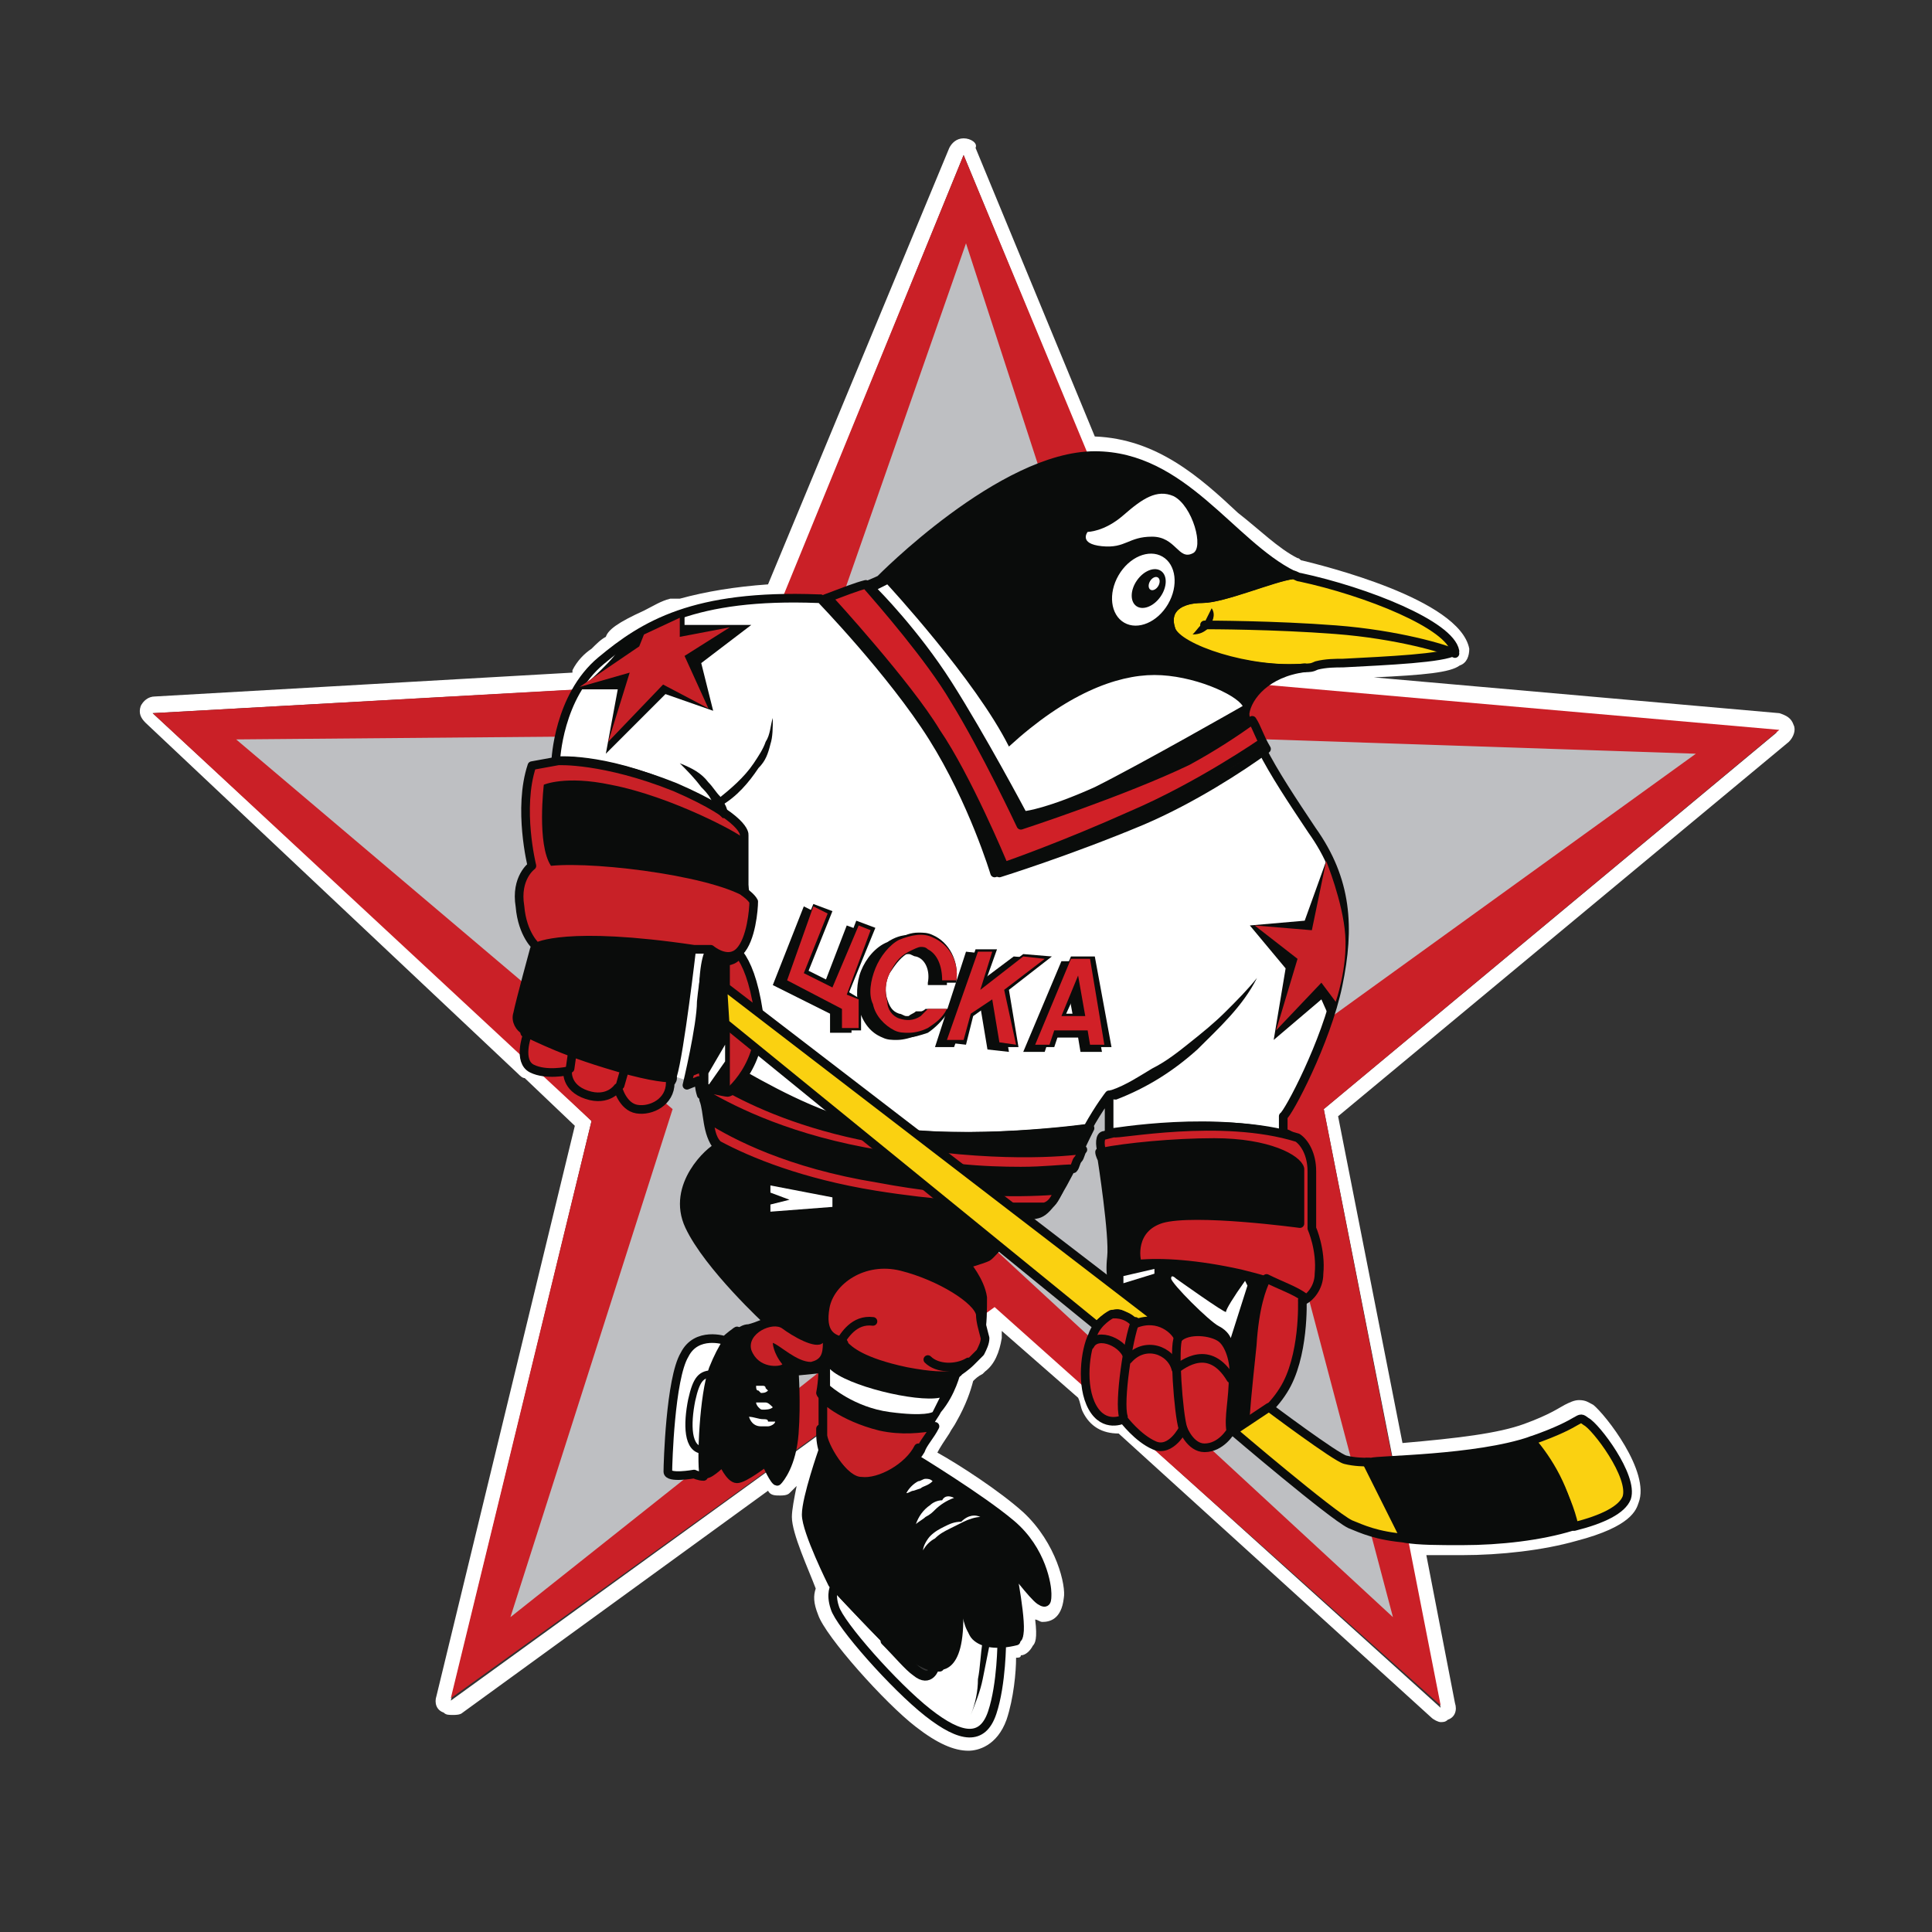 <svg xml:space="preserve" style="enable-background:new 0 0 81 81;" viewBox="0 0 81 81" y="0px" x="0px" xmlns:xlink="http://www.w3.org/1999/xlink" xmlns="http://www.w3.org/2000/svg" id="Layer_1" version="1.1">
<rect x="0" y="0" width="81" height="81" fill="#333333" stroke="none"/>
<style type="text/css">
	.st0{fill:#FFFFFF;}
	.st1{fill:#CA2027;}
	.st2{fill:#BEBFC2;}
	.st3{fill:#FFFFFF;stroke:#0A0C0B;stroke-width:0.362;stroke-linecap:round;stroke-linejoin:round;stroke-miterlimit:10;}
	.st4{fill:#0A0C0B;}
	.st5{fill:#0A0C0B;stroke:#0A0C0B;stroke-width:0.362;stroke-linecap:round;stroke-linejoin:round;stroke-miterlimit:10;}
	.st6{fill:#C82127;}
	.st7{fill:#FDD50F;stroke:#0A0C0B;stroke-width:0.362;stroke-linecap:round;stroke-linejoin:round;stroke-miterlimit:10;}
	.st8{fill:none;stroke:#0A0C0B;stroke-width:0.362;stroke-linecap:round;stroke-linejoin:round;stroke-miterlimit:10;}
	.st9{fill:#D02027;stroke:#0A0C0B;stroke-width:0.362;stroke-linecap:round;stroke-linejoin:round;stroke-miterlimit:10;}
	.st10{fill:#C82127;stroke:#0A0C0B;stroke-width:0.362;stroke-linecap:round;stroke-linejoin:round;stroke-miterlimit:10;}
	.st11{fill:#CC2027;stroke:#0A0C0B;stroke-width:0.362;stroke-linecap:round;stroke-linejoin:round;stroke-miterlimit:10;}
	.st12{fill:#FAD111;stroke:#0A0C0B;stroke-width:0.362;stroke-linecap:round;stroke-linejoin:round;stroke-miterlimit:10;}
	.st13{fill:#CC2127;stroke:#0A0C0B;stroke-width:0.362;stroke-linecap:round;stroke-linejoin:round;stroke-miterlimit:10;}
	.st14{fill:none;}
	.st15{fill:#C72127;stroke:#0A0C0B;stroke-width:0.362;stroke-linecap:round;stroke-linejoin:round;stroke-miterlimit:10;}
	.st16{fill:#CA2127;stroke:#0A0C0B;stroke-width:0.362;stroke-linecap:round;stroke-linejoin:round;stroke-miterlimit:10;}
	.st17{fill:none;stroke:#0A0C0B;stroke-width:0.302;stroke-linecap:round;stroke-linejoin:round;stroke-miterlimit:10;}
	.st18{fill:#C72127;}
	.st19{fill:#D12027;}
</style>
<g>
	<g>
		<path d="M40.4,6.5l5.2,12.6c0.1,0,0.2,0,0.3,0c3.7,0,5.8,3.7,8.3,5c0.1,0,0.2,0.1,0.3,0.1c2.8,0.6,6.3,2,6.5,3.2
			c-0.5,0.2-2.8,0.4-4.7,0.5c-0.1,0-0.2,0-0.3,0c-0.3,0-0.5,0-0.9,0.1c-0.2,0-0.3,0-0.5,0.1c-0.8,0.1-1.3,0.4-1.7,0.7l21.6,1.9
			L55.5,46.5l2.9,14.7c1.4-0.1,4.1-0.2,5.8-0.8c0,0,0,0,0,0c1.7-0.6,1.9-0.9,2.1-0.9c0.1,0,0.1,0,0.2,0.1c0.4,0.3,2,2.4,1.7,3.3
			c-0.2,0.4-1,0.8-2.2,1.2c-1.3,0.3-3,0.6-4.6,0.6c-1,0-1.8,0-2.4-0.1l1.4,7L47,59.5c-0.1,0-0.2,0-0.3,0c-0.3,0-0.6-0.1-0.9-0.6
			c-0.1-0.2-0.2-0.4-0.2-0.7l-3.9-3.5l-0.5,0.3c0,0.3,0,0.6-0.1,0.9c0,0.4-0.2,0.7-0.5,1c0,0,0,0,0,0c0,0,0,0-0.1,0.1
			c-0.2,0.3-0.5,0.4-0.5,0.4s-0.2,0.8-0.7,1.7c-0.1,0.2-0.2,0.3-0.3,0.5c-0.2,0.4-0.4,0.7-0.6,1c-0.1,0.2-0.2,0.4-0.2,0.4
			s2.8,1.6,4.1,2.8c1.3,1.1,1.5,2.7,1.5,3c0,0.2-0.1,0.4-0.2,0.4c0,0-0.1,0-0.1-0.1c-0.2-0.2-1.2-1.4-1.2-1.4s0.5,2.5,0.3,2.9
			c0,0,0,0,0,0c-0.3,0.1-0.7,0.2-0.7,0.2s0,1.8-0.4,3c-0.2,0.6-0.5,0.9-0.9,0.9c-0.4,0-1-0.3-1.8-0.9c-1.4-1.1-3.7-3.7-3.9-4.4
			c-0.2-0.7,0-0.9,0-0.9s-1.1-2.2-1.1-2.9c0-0.7,0.7-2.7,0.7-2.7s0-0.3-0.1-0.7c0,0,0-0.1,0-0.1c0,0,0,0,0,0l-1.1,0.8
			c-0.2,0.8-0.5,1.2-0.6,1.2c0,0,0,0,0,0c-0.1,0-0.2-0.3-0.4-0.5l-13.4,9.7L24.8,47l-2.4-2.3c-0.1,0-0.1-0.1-0.2-0.2L6.4,29.9l18-1
			c0,0,0.1-0.1,0.1-0.1l-0.1,0l0.2-0.1c0.2-0.3,0.5-0.6,0.8-0.8c0.2-0.2,0.4-0.3,0.6-0.5c0,0,0,0,0,0c0.2-0.3,0.9-0.6,1.5-0.9
			c0.3-0.2,0.7-0.3,1.1-0.5l0,0v0c0,0,0.1,0,0.1,0c0,0,0,0,0,0v0c1-0.4,2.3-0.6,4-0.6L40.4,6.5 M35.1,66.7
			C35.1,66.7,35.1,66.7,35.1,66.7C35.1,66.7,35.1,66.7,35.1,66.7 M35.3,66.8C35.2,66.8,35.2,66.8,35.3,66.8
			C35.2,66.8,35.2,66.8,35.3,66.8 M35.5,67.1C35.4,67,35.4,67,35.5,67.1C35.4,67,35.4,67,35.5,67.1 M35.7,67.3
			C35.6,67.2,35.6,67.2,35.7,67.3C35.6,67.2,35.6,67.2,35.7,67.3 M35.9,67.6C35.9,67.5,35.9,67.5,35.9,67.6
			C35.9,67.5,35.9,67.5,35.9,67.6 M40.2,67.8c0-0.1,0-0.2,0-0.3C40.2,67.6,40.2,67.7,40.2,67.8 M36.2,67.8
			C36.2,67.8,36.2,67.8,36.2,67.8C36.2,67.8,36.2,67.8,36.2,67.8C36.2,67.8,36.2,67.8,36.2,67.8C36.2,67.8,36.2,67.8,36.2,67.8
			 M40.2,67.9c0,0.1,0,0.2,0,0.2C40.2,68.1,40.2,68,40.2,67.9 M36.5,68.1C36.5,68.1,36.4,68.1,36.5,68.1
			C36.4,68.1,36.5,68.1,36.5,68.1 M40.1,68.5c0-0.1,0-0.2,0-0.2C40.1,68.3,40.1,68.4,40.1,68.5 M36.8,68.4
			C36.8,68.4,36.8,68.4,36.8,68.4C36.8,68.4,36.8,68.4,36.8,68.4C36.7,68.4,36.7,68.4,36.8,68.4C36.7,68.4,36.7,68.4,36.8,68.4
			 M40.1,68.7c0-0.1,0-0.1,0-0.2C40.1,68.6,40.1,68.6,40.1,68.7 M37.1,68.7C37,68.7,37,68.7,37.1,68.7C37,68.7,37,68.7,37.1,68.7
			 M40.1,68.8c0,0.1,0,0.1,0,0.1c0,0,0,0,0,0c0,0,0,0,0,0C40.1,68.8,40.1,68.8,40.1,68.8 M40.1,68.9c0,0.1,0,0.1,0,0.2
			C40,69.1,40,69,40.1,68.9C40.1,68.9,40.1,68.9,40.1,68.9C40.1,68.9,40.1,68.9,40.1,68.9 M37.4,69.1C37.3,69,37.3,69,37.4,69.1
			C37.3,69,37.3,69,37.4,69.1 M40,69.2c0,0,0,0.1,0,0.1C40,69.2,40,69.2,40,69.2 M37.6,69.3C37.6,69.3,37.6,69.3,37.6,69.3
			C37.6,69.3,37.6,69.3,37.6,69.3 M40,69.3c0,0,0,0.1-0.1,0.1C39.9,69.4,39.9,69.4,40,69.3 M39.9,69.5
			C39.9,69.5,39.9,69.5,39.9,69.5C39.9,69.5,39.9,69.5,39.9,69.5C39.9,69.5,39.9,69.5,39.9,69.5C39.9,69.5,39.9,69.5,39.9,69.5
			 M37.8,69.5C37.8,69.5,37.8,69.5,37.8,69.5C37.8,69.5,37.8,69.5,37.8,69.5C37.8,69.5,37.8,69.5,37.8,69.5
			C37.8,69.5,37.8,69.5,37.8,69.5 M39.8,69.6C39.8,69.7,39.7,69.7,39.8,69.6C39.7,69.7,39.8,69.7,39.8,69.6
			C39.8,69.6,39.8,69.6,39.8,69.6C39.8,69.6,39.8,69.6,39.8,69.6 M39.7,69.8C39.7,69.8,39.6,69.8,39.7,69.8
			C39.6,69.8,39.7,69.8,39.7,69.8C39.7,69.7,39.7,69.7,39.7,69.8C39.7,69.7,39.7,69.7,39.7,69.8 M38,69.7C38,69.7,38,69.7,38,69.7
			C38.1,69.8,38.1,69.8,38,69.7C38.1,69.8,38.1,69.8,38,69.7C38.1,69.8,38.1,69.8,38,69.7C38.1,69.8,38.1,69.8,38,69.7
			C38.1,69.8,38.1,69.8,38,69.7C38.1,69.8,38.1,69.8,38,69.7C38,69.7,38,69.7,38,69.7C38,69.7,38,69.7,38,69.7
			C38,69.7,38,69.7,38,69.7 M39.6,69.8C39.6,69.8,39.6,69.8,39.6,69.8C39.6,69.8,39.6,69.8,39.6,69.8C39.6,69.8,39.6,69.8,39.6,69.8
			C39.6,69.8,39.6,69.8,39.6,69.8 M39.5,69.8C39.5,69.8,39.5,69.8,39.5,69.8C39.5,69.8,39.5,69.8,39.5,69.8
			C39.5,69.8,39.5,69.8,39.5,69.8C39.5,69.8,39.5,69.8,39.5,69.8 M39.1,69.9c0,0,0.1,0,0.2,0c0,0,0,0,0,0c0,0,0,0,0,0
			C39.2,69.9,39.1,69.9,39.1,69.9C39.1,69.9,39.1,69.9,39.1,69.9C39.1,69.9,39.1,69.9,39.1,69.9 M39.4,69.9c0,0,0.1,0,0.1,0
			C39.4,69.9,39.4,69.9,39.4,69.9 M38.2,70C38.2,70,38.2,70,38.2,70C38.2,70,38.2,70,38.2,70C38.2,69.9,38.2,69.9,38.2,70
			C38.2,69.9,38.2,69.9,38.2,70 M40.4,5.8c-0.3,0-0.5,0.2-0.6,0.4l-7.6,18.3c-1.4,0.1-2.6,0.3-3.7,0.6c0,0-0.1,0-0.1,0l-0.1,0
			l-0.1,0c0,0-0.1,0-0.1,0c-0.4,0.1-0.7,0.3-1.1,0.5c-1.1,0.5-1.5,0.8-1.6,1.1c-0.2,0.1-0.4,0.3-0.6,0.5c-0.3,0.2-0.6,0.5-0.8,0.9
			L24,28.2c0,0,0,0,0,0l-17.5,1c-0.3,0-0.5,0.2-0.6,0.4c-0.1,0.3,0,0.5,0.2,0.7L21.7,45c0.1,0.1,0.2,0.2,0.3,0.2l2.1,2l-5.8,23.9
			c-0.1,0.3,0,0.6,0.3,0.7c0.1,0.1,0.2,0.1,0.4,0.1c0.1,0,0.3,0,0.4-0.1l12.8-9.3c0.1,0.2,0.3,0.2,0.5,0.2c0.1,0,0.3,0,0.4-0.1
			c0.1-0.1,0.2-0.2,0.3-0.3c-0.1,0.5-0.2,1-0.2,1.3c0,0.7,0.7,2.2,1,3c-0.1,0.3-0.1,0.6,0.1,1.1c0.3,0.9,2.8,3.7,4.1,4.7
			c0.9,0.7,1.6,1,2.2,1c0.4,0,1.2-0.2,1.6-1.3c0.3-0.9,0.4-2,0.4-2.6c0.1,0,0.2,0,0.2-0.1c0.2,0,0.4-0.2,0.5-0.4
			c0.1-0.1,0.2-0.3,0.1-1.1c0.1,0,0.2,0.1,0.3,0.1c0.3,0,0.8-0.1,0.9-1c0.1-0.5-0.3-2.3-1.7-3.6c-1-0.9-2.7-2-3.6-2.5
			c0.1-0.2,0.3-0.5,0.5-0.8c0.1-0.2,0.2-0.3,0.3-0.5c0.4-0.7,0.6-1.3,0.7-1.7c0.1-0.1,0.2-0.2,0.4-0.3l0.1-0.1
			c0.4-0.3,0.6-0.8,0.7-1.4c0-0.1,0-0.2,0-0.3l3.2,2.8c0.1,0.2,0.1,0.4,0.2,0.6c0.3,0.6,0.8,0.9,1.5,0.9c0,0,0,0,0,0L60,72
			c0.1,0.1,0.3,0.2,0.4,0.2c0.1,0,0.2,0,0.3-0.1c0.3-0.1,0.4-0.4,0.3-0.7l-1.2-6.2c0.5,0,1,0,1.5,0c1.6,0,3.4-0.2,4.8-0.6
			c2.3-0.6,2.5-1.3,2.6-1.6c0.5-1.3-1.4-3.7-1.9-4.1c-0.2-0.1-0.3-0.2-0.6-0.2c-0.2,0-0.4,0.1-0.6,0.2c-0.2,0.1-0.6,0.4-1.7,0.8
			c-1.1,0.4-2.8,0.6-5.1,0.8l-2.7-13.7L75,31.1c0.2-0.2,0.3-0.5,0.2-0.7c-0.1-0.3-0.3-0.4-0.6-0.5l-17-1.5c2.1-0.1,3.2-0.2,3.6-0.5
			c0.3-0.1,0.4-0.4,0.4-0.7c-0.4-2.1-6.2-3.5-7-3.7c-0.1,0-0.1-0.1-0.2-0.1c-0.8-0.4-1.6-1.2-2.5-1.9c-1.6-1.5-3.4-3.1-6-3.2
			l-5-12.1C41,6,40.7,5.8,40.4,5.8L40.4,5.8z" class="st0"></path>
	</g>
	<g>
		<polygon points="41.7,54.8 18.9,71.2 24.8,47 6.4,29.9 31.4,28.5 40.4,6.5 49.5,28.4 74.6,30.6 55.5,46.5 60.4,71.5" class="st1"></polygon>
		<polygon points="40.5,10.2 47.2,30.8 71.1,31.6 52.4,45.1 58.4,67.8 41.3,52 21.4,67.8 28.2,46.5 9.9,31 33.3,30.8" class="st2"></polygon>
		<g>
			<path d="M56.1,41.3c0.5-2.4,0.4-4.4-1.1-6.5c-0.8-1.2-1.6-2.4-2.1-3.4c-1.1,0.8-3.1,2.1-5.2,3c-3.1,1.3-6,2.2-6,2.2
				s-0.9-3-2.6-5.7c-1.7-2.7-4.7-5.8-4.7-5.8l0,0c0,0-0.1,0-0.1,0c-5.2-0.2-7.3,1.1-9.1,2.6c-1.8,1.5-1.9,4.2-1.9,4.2
				s1.9-0.2,4.9,1.1c3,1.2,2.9,2,2.9,2l0,2.4c0,0,0.3,0.2,0.3,0.6c0,0.3-0.1,1.5-0.5,2c0.3,0.4,0.7,1.1,0.8,2.4
				c0.2,1.2-0.2,2.1-0.6,2.7c1.6,1,3.8,2,5.8,2.3c3.7,0.6,8.7-0.1,8.7-0.1l0,0c0.5-0.9,0.9-1.4,0.9-1.4l0,1.6c0.1,0,4.6-0.8,7.7,0.2
				c-0.2-0.2-0.4-0.2-0.4-0.2l0-0.7C54,46.7,55.6,43.7,56.1,41.3z" class="st3"></path>
			<polygon points="35.2,43.2 35.2,42.4 32.8,41.1 34.1,37.9 34.9,38.2 33.9,40.7 34.9,41.2 35.9,38.6 36.7,38.9 
				35.6,41.6 36.1,41.9 36.1,43.2" class="st4"></polygon>
			<polygon points="41.8,43.9 41.5,42.1 40.8,42.6 40.5,43.8 39.6,43.7 40.9,39.8 41.8,39.8 41.3,41.2 42.9,40 
				44.1,40.1 42.3,41.5 42.7,43.9" class="st4"></polygon>
			<path d="M45.7,43.9l-0.1-0.6h-1.2l-0.2,0.6h-0.9l1.6-3.8h1l0.7,3.8H45.7z M45.4,42.5l-0.2-1.1l-0.5,1.1H45.4z" class="st4"></path>
			<path d="M38,43.5c-0.2,0-0.4,0-0.6-0.1c-0.5-0.2-0.8-0.6-1-1.2c-0.1-0.5-0.1-1.1,0.1-1.6c0.2-0.5,0.6-1,1.1-1.2
				c0.3-0.2,0.6-0.3,0.9-0.3c0.2,0,0.4,0,0.6,0.1c0.7,0.3,1.1,1.1,1,1.9l0,0.1h-0.8l0-0.1c0.1-0.5-0.1-1-0.5-1.1
				c-0.1,0-0.2-0.1-0.3-0.1c-0.2,0-0.3,0-0.5,0.1c-0.3,0.2-0.5,0.5-0.7,0.8c-0.2,0.4-0.2,0.8-0.1,1.1c0.1,0.3,0.2,0.5,0.5,0.6
				c0.1,0,0.2,0.1,0.3,0.1c0.2,0,0.3,0,0.5-0.1c0.1-0.1,0.2-0.1,0.3-0.2l0,0h1l-0.1,0.2c-0.2,0.3-0.5,0.6-0.8,0.8
				C38.6,43.4,38.3,43.5,38,43.5z" class="st4"></path>
			<polygon points="34.8,43.3 34.8,42.5 32.4,41.3 33.7,38 34.5,38.4 33.5,40.9 34.5,41.4 35.5,38.8 36.3,39.1 
				35.2,41.8 35.7,42 35.7,43.3" class="st4"></polygon>
			<polygon points="41.4,44 41.1,42.2 40.4,42.8 40,43.9 39.2,43.9 40.5,39.9 41.4,40 40.9,41.3 42.5,40.1 43.7,40.2 
				41.9,41.7 42.3,44.1" class="st4"></polygon>
			<path d="M45.3,44.1l-0.1-0.6h-1.2l-0.2,0.6h-0.9l1.6-3.8h1l0.7,3.8H45.3z M45,42.7l-0.2-1.1l-0.5,1.1H45z" class="st4"></path>
			<path d="M37.6,43.6c-0.2,0-0.4,0-0.6-0.1c-0.5-0.2-0.8-0.6-1-1.2c-0.1-0.5-0.1-1.1,0.1-1.6c0.2-0.5,0.6-1,1.1-1.2
				c0.3-0.2,0.6-0.3,0.9-0.3c0.2,0,0.4,0,0.6,0.1c0.7,0.3,1.1,1.1,1,1.9l0,0.1h-0.8l0-0.1c0.1-0.5-0.1-1-0.5-1.1
				c-0.1,0-0.2-0.1-0.3-0.1c-0.2,0-0.3,0-0.5,0.1c-0.3,0.2-0.5,0.5-0.7,0.8c-0.2,0.4-0.2,0.8-0.1,1.1c0.1,0.3,0.2,0.5,0.5,0.6
				c0.1,0,0.2,0.1,0.3,0.1c0.2,0,0.3,0,0.5-0.1c0.1-0.1,0.2-0.1,0.3-0.2l0,0h1l-0.1,0.2c-0.2,0.3-0.5,0.6-0.8,0.8
				C38.2,43.5,37.9,43.6,37.6,43.6z" class="st4"></path>
			<path d="M28.7,25.8v0.4c0,0,2.8,0,2.8,0c0,0-2.1,1.6-2.1,1.6s0.5,2,0.5,2s-2-0.7-2-0.7l-2.5,2.5l0.5-2.7l-1.6,0
				c0,0,1.2-1,1.6-1.6C26.3,26.7,28.7,25.8,28.7,25.8z" class="st4"></path>
			<path d="M37,47.4c-2.1-0.3-4.2-1.4-5.8-2.3c-0.3,0.5-0.7,0.8-0.8,0.8c-0.1,0-1-0.2-1-0.2c0,0.1,0.1,0.2,0.1,0.4
				c0.2,0.5,0.1,1.4,0.6,2c-0.3,0.1-2,1.6-1.2,3.3c0.8,1.7,3.3,4,3.3,4s-0.4,0.2-0.8,0.3c-0.2,0-0.3,0.1-0.5,0.2
				c-0.2,0.1-0.6,0.7-1,1.6c-0.5,1.1-0.5,3.8-0.5,4.2c0,0,0,0.1,0,0.1c0.1,0,0.2,0,0.2,0c0.2,0,0.7-0.5,0.7-0.5s0.3,0.7,0.6,0.7
				s1.2-0.7,1.2-0.7s0.4,0.9,0.5,0.8c0.1-0.1,0.6-0.7,0.7-2c0.1-1.3,0-2.6,0-2.6l1-0.1c0-0.1,0-0.1,0.1-0.1c0,0,0,0,0,0c0,0,0,0,0,0
				c0,0,0,0,0,0c0,0,0,0,0,0c0,0.1,0.7-1,0.8-0.9c0,0,0,0,0.1,0c0-0.1-0.1-0.2-0.2-0.2c-0.4-0.1-0.9-0.3-0.6-1.4s1.6-2.1,3.2-1.7
				c1.6,0.4,3.2,1.4,3.3,2c0,0.3,0.1,0.6,0.1,0.9c0.1-0.5,0.1-1.1,0.1-1.6c-0.1-0.7-0.7-1.4-0.7-1.4s0.7-0.2,0.9-0.3
				c0.2-0.1,1.5-1.7,1.5-1.7s0.2,0,0.6-0.1c0.4-0.1,0.8-0.7,1.6-2.3c0.2-0.5,0.4-0.9,0.6-1.3l0,0C45.8,47.3,40.8,48,37,47.4z" class="st5"></path>
			<path d="M55.6,36.1l-0.9,2.5l-2.3,0.2l1.5,1.8l-0.5,3l2-1.7l0.4,0.9c0,0,0.5-1.3,0.6-3S55.6,36.1,55.6,36.1z" class="st4"></path>
			<path d="M55.6,36.1L55,39l-2.4-0.2l1.8,1.4l-0.9,3l1.9-2l0.6,0.8c0,0,0.5-1.4,0.4-2.8C56.3,37.8,55.6,36.1,55.6,36.1
				z" class="st6"></path>
			<polygon points="28.5,25.9 28.5,26.7 30.6,26.3 28.7,27.5 29.7,29.7 27.8,28.7 25.5,31.1 26.4,28.2 24.3,28.8 
				26.8,27.1 27,26.6" class="st6"></polygon>
			<path d="M48.6,51.1c1.3-0.4,5.8,0.2,5.8,0.2s0-1.9,0-2.3c0-0.5-1.2-1.1-3.6-1.1c-1.7,0-3.7,0.3-4.7,0.4
				c0,0.1,0.1,0.3,0.1,0.3s0.5,3.2,0.4,4.1s0.1,1.2,0.1,1.2l0,1.2c0,0,0.5-0.1,1,0.4c1-0.3,1.7,0.4,1.8,0.6c0.4-0.4,1.4-0.3,1.8,0
				c0.4,0.3,0.6,1.2,0.5,1.6c-0.1,1-0.2,1.7,0,2.3c0,0,0.2-0.1,0.5-0.2c0-0.5,0.2-1.5,0.3-3.4c0.1-1.5,0.4-2.4,0.6-2.8
				c-0.3-0.1-0.7-0.2-1.1-0.3c-1.8-0.4-3.3-0.5-4.3-0.4C47.5,52.8,47.3,51.4,48.6,51.1z" class="st5"></path>
			<path d="M54.5,24.2c-0.1,0-0.2-0.1-0.3-0.1c0,0,0,0,0,0c-0.9,0.1-2.9,1-3.8,1c-0.9,0-1.6,0.4-1.3,1.3
				c0.3,0.8,3.3,1.8,5.6,1.6c0.2,0,0.3,0,0.5-0.1c0.4-0.1,0.8-0.1,1.1-0.1c1.9-0.1,4.2-0.2,4.7-0.5C60.8,26.2,57.3,24.8,54.5,24.2z" class="st7"></path>
			<path d="M61,27.4c-0.4-0.2-2.4-0.8-5-1c-2.6-0.2-5.3-0.2-5.5-0.2" class="st8"></path>
			<path d="M54.7,28c-2.3,0.2-5.3-0.7-5.6-1.6c-0.3-0.9,0.4-1.3,1.3-1.3c0.9,0,3-0.9,3.8-1c0,0,0,0,0,0
				c-2.6-1.3-4.6-5-8.3-5c-3.9,0-9,5.2-9,5.2s-0.2,0.1-0.7,0.3c0.7,0.8,2.7,3.1,3.7,4.8c1.3,2.1,2.8,5.3,2.8,5.3s4.4-1.4,6.9-2.7
				c1.1-0.6,2-1.2,2.7-1.7c-0.1-0.2-0.1-0.3-0.1-0.4C52.3,29.2,53.1,28.2,54.7,28z" class="st5"></path>
			<path d="M42.8,34.6c0,0-1.5-3.2-2.8-5.3c-1-1.7-3-4-3.7-4.8c-0.4,0.1-0.9,0.3-1.7,0.6l0,0c0,0,3,3.1,4.7,5.8
				c1.7,2.7,2.6,5.7,2.6,5.7s2.9-0.9,6-2.2c2.1-0.9,4.1-2.2,5.2-3c-0.3-0.5-0.4-0.9-0.6-1.2c-0.7,0.5-1.6,1.1-2.7,1.7
				C47.1,33.2,42.8,34.6,42.8,34.6z" class="st9"></path>
			<path d="M34.9,25c0,0,3.3,3.6,4.5,5.6c1.3,1.9,2.8,5.5,2.8,5.5s2.3-0.8,5.2-2.1c2.8-1.2,5.4-3,5.4-3l0.2,0.3
				c0,0-2.5,1.7-4.2,2.6c-1.7,0.8-5.5,2.3-6.9,2.6c-0.8-1.5-1.4-3.5-2.2-5c-0.8-1.6-4-5.4-5.1-6.3C34.6,25.1,34.9,25,34.9,25z" class="st4"></path>
			<path d="M52.1,29.6c0,0-4.2,2.4-6.2,3.4c-2,0.9-2.9,1-2.9,1s-1.7-3.2-3.1-5.4s-3.1-3.9-3.1-3.9l0.4-0.2
				c0,0,3.7,4,5.1,6.8c2.4-2.2,4.5-3,6.1-3C50,28.3,51.8,29.1,52.1,29.6z" class="st0"></path>
			<path d="M50,23.2c-0.6,0.3-0.7-0.7-1.7-0.7s-1.1,0.5-2.1,0.4s-0.6-0.6-0.6-0.6s0.7,0,1.5-0.7
				c0.8-0.7,1.4-1.1,2.1-0.8C50,21.2,50.5,23,50,23.2z" class="st0"></path>
			<ellipse ry="1.2" rx="1.6" cy="24.7" cx="47.9" class="st0" transform="matrix(0.502 -0.865 0.865 0.502 2.523 53.755)"></ellipse>
			<ellipse ry="0.6" rx="0.9" cy="24.7" cx="48.2" class="st4" transform="matrix(0.575 -0.818 0.818 0.575 0.241 49.9)"></ellipse>
			<ellipse ry="0.2" rx="0.3" cy="24.5" cx="48.4" class="st0" transform="matrix(0.513 -0.859 0.859 0.513 2.514 53.474)"></ellipse>
			<path d="M29,39.5l-0.8,5.6l0.6,0.2c0,0,0.8-5,0.8-5.4C29.7,39.4,29,39.5,29,39.5z" class="st0"></path>
			<path d="M30.4,45.9c0.1,0,1.7-1.3,1.4-3.5c-0.2-1.3-0.5-2-0.8-2.4c0,0,0,0.1-0.1,0.1c-0.5,0.5-1.2-0.1-1.2-0.1
				s-0.2,1-0.3,2c0,1-0.6,3.5-0.6,3.5l0.5-0.2c0,0,0,0.3,0.1,0.6C29.4,45.7,30.3,45.9,30.4,45.9z" class="st10"></path>
			<path d="M30.6,40.2v5.6c0,0-0.8,0.2-1,0s-0.3-0.8-0.3-0.8l-0.5,0.2c0,0,0.5-1.5,0.5-3.3c0-1.8,0.3-2.1,0.3-2.1
				L30.6,40.2z" class="st4"></path>
			<path d="M25.4,44.6c-2.3-0.7-3.2-1.3-3.4-1.3c0.1,0.1,0.1,0.1,0.1,0.1s-0.4,1.1,0.2,1.4c0.6,0.3,1.5,0.1,1.5,0.1
				s-0.1,0.7,0.8,1c0.9,0.3,1.3-0.3,1.3-0.3s0.2,0.8,0.8,0.9c0.6,0.1,1.4-0.3,1.4-1.1c0,0,0.1-0.1,0.1-0.2
				C27.8,45.2,27,45.1,25.4,44.6z" class="st11"></path>
			<path d="M22.4,39.8c0,0-0.6,2.2-0.7,2.7c-0.1,0.3,0.1,0.6,0.3,0.7c0.1,0.1,1.1,0.6,3.4,1.3c1.6,0.5,2.4,0.6,2.8,0.6
				c0.3-1,0.8-5.3,0.8-5.3C23.6,39.1,22.4,39.8,22.4,39.8z" class="st5"></path>
			<path d="M31.2,37.4l0-2.4c0,0,0.1-0.7-2.9-2c-3-1.2-4.9-1.1-4.9-1.1l-1.1,0.2c-0.6,1.8,0,4.2,0,4.2
				s-0.7,0.5-0.5,1.7c0.1,1.2,0.7,1.7,0.7,1.7s1.2-0.7,6.6,0.1h0.7c0,0,0.7,0.6,1.2,0.1c0.5-0.5,0.6-1.8,0.6-2.1
				C31.5,37.6,31.2,37.4,31.2,37.4z" class="st10"></path>
			<line y2="44.8" x2="26.2" y1="45.5" x1="26" class="st8"></line>
			<line y2="44.1" x2="24" y1="44.8" x1="23.9" class="st8"></line>
			<path d="M31.1,35.1c0-0.1-2.9-1.7-5.5-2.2c-1.9-0.4-2.8,0-2.8,0s-0.3,2.5,0.3,3.4c2-0.2,7.3,0.5,8.4,1.5
				C31.2,36.4,31.1,35.1,31.1,35.1z" class="st4"></path>
			<polygon points="30.4,43.8 30.4,44.5 29.7,45.5 29.7,45" class="st0"></polygon>
			<path d="M55,51.5c0,0,0-1.1,0-2.4c0-0.7-0.3-1.2-0.6-1.4c-3.2-1-7.6-0.1-7.7-0.2c0,0,0,0-0.4,0.1
				c-0.2,0-0.2,0.4-0.1,0.7c1-0.2,3-0.4,4.7-0.4c2.3,0,3.5,0.7,3.6,1.1c0,0.5,0,2.3,0,2.3s-4.4-0.6-5.8-0.2c-1.3,0.4-1.1,1.7-1,1.9
				c1-0.1,2.5,0,4.3,0.4c0.4,0.1,0.8,0.2,1.1,0.3c0.6,0.2,1.2,0.5,1.6,0.8c0.2-0.1,0.6-0.5,0.6-1.1C55.4,52.4,55,51.5,55,51.5z" class="st11"></path>
			<path d="M53.1,53.6c-0.2,0.4-0.5,1.2-0.6,2.8c-0.2,1.9-0.3,2.9-0.3,3.4c0.4-0.2,1.1-0.7,1.6-1.5
				c0.9-1.4,0.8-3.8,0.8-3.8s0,0,0.1-0.1C54.3,54.1,53.7,53.9,53.1,53.6z" class="st11"></path>
			<g>
				<path d="M42.8,49.1c1,0,1.7-0.1,2.2-0.1c0.1-0.1,0.1-0.3,0.2-0.4c0.1-0.1,0.1-0.3,0.2-0.4
					c-0.7,0.1-3.7,0.4-8.3-0.4c-3-0.5-5.1-1.4-6.4-2.1c-0.1,0.1-0.2,0.1-0.2,0.1c-0.1,0-1-0.2-1-0.2c0,0.1,0.1,0.2,0.1,0.3
					c1.2,0.7,3.6,1.9,7.3,2.5C39.3,49,41.3,49.1,42.8,49.1z" class="st11"></path>
				<path d="M44.4,49.9c-1.3,0.1-3.9,0.2-7.6-0.5c-3.7-0.6-6-1.8-7.1-2.5c0.1,0.4,0.1,0.8,0.4,1.1
					c1.3,0.7,3.5,1.6,6.6,2.1c2.5,0.4,4.5,0.5,5.9,0.5c0.5,0,0.9,0,1.2,0C44.1,50.5,44.2,50.3,44.4,49.9z" class="st11"></path>
			</g>
			<path d="M30.3,41.3l18.1,13.9l-0.8,0.6c0,0-0.4-0.9-0.9-0.7S46,55.6,46,55.6L30.4,42.9L30.3,41.3z" class="st12"></path>
			<path d="M51.7,57.7c0.1-0.4-0.1-1.3-0.5-1.6c-0.4-0.3-1.4-0.4-1.8,0c-0.1-0.3-0.8-1-1.8-0.6c-0.4-0.5-1-0.4-1-0.4
				s-0.6,0.3-0.8,0.9c-0.3,0.6-0.5,2.1,0,3c0.5,0.9,1.3,0.5,1.3,0.5s0.6,0.8,1.3,1.1c0.7,0.3,1.2-0.7,1.2-0.7s0.3,0.8,0.9,0.8
				c0.7,0,1.1-0.7,1.1-0.7C51.5,59.4,51.7,58.7,51.7,57.7z" class="st13"></path>
			<path d="M49.4,56.1c-0.2,0.3,0,3.2,0.2,3.8" class="st8"></path>
			<path d="M47.6,55.4c-0.3,0.7-0.7,3.4-0.5,4" class="st8"></path>
			<path d="M45.7,56.4c0.3-0.6,1.5-0.1,1.6,0.6c0.7-0.8,1.8-0.4,2,0.4c0.3-0.2,1.4-1.1,2.3,0.4" class="st8"></path>
			<path d="M52.2,53.7c-0.5,0.7-0.8,1.2-0.8,1.3c0,0.1-2.1-1.4-2.1-1.4s-0.2-0.2-0.2,0c0,0.2,1.6,1.8,2,2
				s0.5,0.5,0.5,0.5l0.7-2.2L52.2,53.7z" class="st0"></path>
			<polygon points="48.4,53.2 48.4,53.4 47.1,53.8 47.1,53.5" class="st0"></polygon>
			<path d="M34.5,57.2C34.5,57.2,34.5,57.2,34.5,57.2L34.5,57.2z" class="st8"></path>
			<path d="M34.4,60.2c0,0,0-0.1,0-0.1C34.4,60.1,34.4,60.1,34.4,60.2z" class="st14"></path>
			<path d="M34.4,59.9c0,0,0,0.1,0,0.1c0,0,0,0,0,0C34.4,60,34.4,59.9,34.4,59.9z" class="st8"></path>
			<polygon points="34.5,57.2 34.5,57.2 34.5,57.2" class="st8"></polygon>
			<path d="M36.9,59.8c-1.6-0.4-2.5-1.2-2.4-1.3c0,0.2,0,0.3,0,0.5c0,0.2,0,0.6,0,1c0,0,0,0,0,0.1c0,0,0,0,0,0
				c0,0.1,0,0.1,0,0.1c0.1,0.6,1,2,1.7,2c0.8,0,2-0.7,2.4-1.4c0,0,0,0,0,0c0.1-0.3,0.4-0.6,0.6-1C38.6,59.9,37.8,60,36.9,59.8z" class="st15"></path>
			<path d="M40.1,57.5c0,0-0.1,0.4-2.2,0c-2.1-0.4-2.4-1.1-2.6-1.2c-0.1-0.1-0.8,1-0.8,0.9c0,0,0,0.1-0.1,0.1l0.1,0
				c0,0,0,0.6-0.1,1.1c0,0.1,0.9,1,2.4,1.3c0.9,0.2,1.7,0.1,2.2-0.1c0.1-0.2,0.2-0.3,0.3-0.5C39.9,58.4,40.1,57.5,40.1,57.5z" class="st5"></path>
			<path d="M40.7,57C40.7,57,40.7,57,40.7,57c0.3-0.3,0.4-0.6,0.5-1c-0.1,0.3-0.1,0.5-0.2,0.6
				C40.8,56.8,40.8,56.9,40.7,57z" class="st14"></path>
			<polygon points="34.5,57.2 34.5,57.2 34.5,57.2" class="st8"></polygon>
			<path d="M40.6,57.1C40.6,57.1,40.6,57,40.6,57.1C40.6,57,40.6,57.1,40.6,57.1z" class="st8"></path>
			<path d="M41.1,55.1c-0.1-0.6-1.7-1.6-3.3-2c-1.6-0.4-3,0.6-3.2,1.7s0.3,1.3,0.6,1.4c0.1,0,0.2,0.1,0.2,0.2
				c0.2,0.2,0.7,0.7,2.6,1.1c2.1,0.4,2.2,0,2.2,0s0.3-0.2,0.5-0.4c0,0,0,0,0.1-0.1c0.1-0.1,0.2-0.2,0.3-0.3c0.1-0.2,0.2-0.4,0.2-0.6
				C41.2,55.7,41.1,55.4,41.1,55.1z" class="st16"></path>
			<path d="M40.6,57.1c-0.5,0.3-1.3,0.3-1.7-0.1" class="st8"></path>
			<path d="M35.2,56.3c0.2-0.3,0.6-1,1.4-0.9" class="st8"></path>
			<polygon points="32.3,49.7 32.3,50 33.1,50.3 32.3,50.5 32.3,50.8 34.9,50.6 34.9,50.2" class="st0"></polygon>
			<path d="M39.4,58.6c-1,0.2-3.9-0.5-4.6-1.2c0,0.7,0,0.7,0,0.7s1,0.9,2.5,1.1c1.5,0.2,1.8,0,1.8,0L39.4,58.6z" class="st0"></path>
			<path d="M29.9,57.4c0.4-1,0.8-1.5,1-1.6c-0.3,0.2-0.5,0.4-0.5,0.4s-1.2-0.4-1.7,0.6c-0.6,1-0.7,4.6-0.7,4.9
				c0,0.3,1.1,0.1,1.1,0.1s0.2,0.1,0.4,0.1c0,0,0-0.1,0-0.1C29.4,61.2,29.5,58.5,29.9,57.4z" class="st3"></path>
			<path d="M29.9,57.6c-0.5,0-0.7,0.2-0.9,1.1c-0.2,1-0.2,2.1,0.5,2.1" class="st17"></path>
			<g>
				<path d="M31.7,58.1c0.2,0,0.2,0,0.3,0c0,0,0.1,0,0.1,0.1c0,0,0.1,0.1,0.1,0.1c-0.1,0.1-0.2,0.1-0.3,0.1
					c0,0-0.1-0.1-0.1-0.1C31.7,58.3,31.7,58.2,31.7,58.1z" class="st0"></path>
			</g>
			<g>
				<path d="M31.7,58.8c0.1,0,0.1,0,0.2,0c0.1,0,0.1,0,0.2,0c0.1,0,0.2,0.1,0.3,0.2c-0.1,0.1-0.3,0.1-0.4,0.1
					c-0.1,0-0.1,0-0.2-0.1C31.8,59,31.7,58.9,31.7,58.8z" class="st0"></path>
			</g>
			<g>
				<path d="M31.4,59.4c0.2,0,0.4,0.1,0.6,0.1c0.1,0,0.2,0,0.2,0.1c0.1,0,0.2,0,0.3,0c0,0.1-0.2,0.2-0.3,0.2
					c-0.1,0-0.2,0-0.3,0C31.7,59.8,31.5,59.7,31.4,59.4z" class="st0"></path>
			</g>
			<path d="M34.5,56.3c-0.3,0.3-1.3-0.3-1.7-0.6c-0.4-0.3-1.5,0.2-1.3,0.9c0.3,0.8,1.2,0.7,1.3,0.6
				c-0.4-0.5-0.4-0.9-0.4-0.9c0.3,0.1,1,0.8,1.6,0.8C34.4,57,34.5,56.8,34.5,56.3z" class="st18"></path>
			<path d="M56.4,61.2C56,61.1,53.2,59,53.2,59l-1.5,1c0,0,4.1,3.5,4.9,3.9c0.5,0.2,1.1,0.5,2.4,0.6
				c-0.4-0.8-1.1-2.2-1.6-3.2C57.2,61.3,56.8,61.3,56.4,61.2z" class="st12"></path>
			<path d="M66.5,59.6c-0.4-0.3,0,0-2.3,0.8c0.6,0.8,1.5,2.2,1.8,3.6c1.2-0.3,2-0.7,2.2-1.2
				C68.5,61.9,66.9,59.8,66.5,59.6z" class="st12"></path>
			<path d="M64.2,60.4c-2.3,0.8-6.5,0.8-6.7,0.9c0,0-0.1,0-0.2,0c0.5,1,1.2,2.4,1.6,3.2c0.6,0.1,1.4,0.1,2.4,0.1
				c1.6,0,3.3-0.2,4.6-0.6C65.7,62.5,64.9,61.2,64.2,60.4C64.2,60.4,64.2,60.4,64.2,60.4z" class="st5"></path>
			<path d="M42.6,68.8c-0.8,0.2-1.4,0.1-1.7-0.2c-0.3-0.3-0.2-1.1-0.7-1.1c0.1,2.8-1,2.3-1,2.3s-0.1,0.8-0.8,0.2
				c-0.6-0.5-3.4-3.5-3.4-3.5s-0.2,0.3,0,0.9c0.2,0.7,2.5,3.3,3.9,4.4c1.4,1.1,2.3,1.2,2.7,0s0.4-3,0.4-3s0.5-0.1,0.7-0.2
				c0,0,0,0,0,0C42.7,68.7,42.6,68.7,42.6,68.8z" class="st3"></path>
			<g>
				<path d="M41.5,68.9c-0.1,0.5-0.2,1-0.3,1.5c-0.1,0.5-0.3,1-0.5,1.5c0.2-0.5,0.3-1,0.3-1.5c0.1-0.5,0.1-1,0.2-1.6
					c0-0.1,0.1-0.2,0.2-0.2C41.4,68.6,41.5,68.7,41.5,68.9C41.5,68.8,41.5,68.8,41.5,68.9z" class="st4"></path>
			</g>
			<path d="M39.4,69.9c-0.1,0-0.1,0-0.2,0C39.1,69.9,39.2,69.9,39.4,69.9z" class="st8"></path>
			<path d="M42.4,63.9c-1.3-1.1-4.1-2.8-4.1-2.8s0.1-0.2,0.2-0.4c0,0,0,0,0,0c-0.4,0.8-1.6,1.5-2.4,1.4
				c-0.7,0-1.6-1.4-1.7-2c0,0.4,0.1,0.7,0.1,0.7s-0.7,2-0.7,2.7c0,0.7,1.1,2.9,1.1,2.9s1.1,1.2,2.1,2.2c0.4,0.2,1.6,1.1,2.1,1.1
				c0.1,0,0.2,0,0.2,0c0.3,0,0.9-0.4,0.8-2.4c0.5,0,0.4,0.8,0.7,1.1c0.3,0.3,0.9,0.4,1.7,0.2c0.1,0,0.1,0,0.2,0
				c0.2-0.4-0.3-2.9-0.3-2.9s0.9,1.2,1.2,1.4s0.3,0,0.3-0.3S43.7,65,42.4,63.9z" class="st5"></path>
			<path d="M38.4,70.1c0.6,0.5,0.8-0.2,0.8-0.2c-0.4,0-1.7-0.9-2.1-1.1C37.6,69.3,38.1,69.9,38.4,70.1z" class="st8"></path>
			<g>
				<path d="M41.1,63.6c-0.2,0-0.5,0.1-0.7,0.2c-0.2,0.1-0.4,0.2-0.6,0.3c-0.2,0.1-0.4,0.2-0.6,0.4
					c-0.2,0.1-0.4,0.3-0.5,0.5c0-0.2,0.2-0.5,0.3-0.6c0.2-0.2,0.4-0.3,0.6-0.4c0.2-0.1,0.4-0.2,0.7-0.2
					C40.6,63.5,40.9,63.5,41.1,63.6z" class="st0"></path>
			</g>
			<g>
				<path d="M40,62.8c-0.3,0.1-0.6,0.3-0.8,0.5c-0.1,0.1-0.2,0.2-0.4,0.3c-0.1,0.1-0.3,0.2-0.4,0.3
					c0.1-0.3,0.3-0.6,0.6-0.8c0.1-0.1,0.3-0.2,0.5-0.2C39.6,62.7,39.8,62.7,40,62.8z" class="st0"></path>
			</g>
			<g>
				<path d="M39.1,62.1c-0.2,0.2-0.4,0.2-0.5,0.3l-0.3,0.1c-0.1,0-0.2,0.1-0.3,0.1c0.1-0.2,0.3-0.4,0.5-0.5
					c0.1,0,0.2-0.1,0.3-0.1C38.9,62,39,62,39.1,62.1z" class="st0"></path>
			</g>
			<g>
				<path d="M46.6,45.7c0.6-0.2,1.2-0.6,1.7-0.9c0.6-0.3,1.1-0.7,1.6-1.1c0.5-0.4,1-0.8,1.5-1.3
					c0.5-0.5,0.9-0.9,1.3-1.4c-0.6,1.2-1.6,2.1-2.5,3c-1,0.9-2.1,1.6-3.4,2.1c-0.1,0-0.2,0-0.2-0.1C46.4,45.8,46.5,45.7,46.6,45.7
					L46.6,45.7z" class="st4"></path>
			</g>
			<g>
				<path d="M30.1,34.1c0-0.2-0.2-0.4-0.3-0.6c-0.1-0.2-0.3-0.4-0.4-0.5c-0.3-0.4-0.6-0.7-0.9-1
					c0.5,0.2,0.9,0.4,1.2,0.8c0.2,0.2,0.3,0.4,0.5,0.6c0.1,0.2,0.3,0.4,0.3,0.7c0,0.1-0.1,0.2-0.2,0.2
					C30.2,34.2,30.2,34.2,30.1,34.1L30.1,34.1z" class="st4"></path>
			</g>
			<g>
				<path d="M30.1,33.5c0.5-0.4,1.1-0.9,1.5-1.5c0.2-0.3,0.4-0.6,0.5-0.9c0.2-0.3,0.2-0.7,0.3-1c0,0.4,0,0.8-0.1,1.1
					c-0.1,0.4-0.2,0.7-0.5,1c-0.4,0.6-0.9,1.2-1.6,1.6c-0.1,0.1-0.2,0-0.2-0.1C30,33.7,30,33.6,30.1,33.5L30.1,33.5z" class="st4"></path>
			</g>
			<polygon points="35.5,41.7 36.5,39 36,38.8 34.9,41.4 33.7,40.8 34.7,38.3 34.1,38 33,41.1 35.3,42.3 35.3,43.1 
				36,43.1 36,41.9" class="st19"></polygon>
			<polygon points="43.8,40.2 42.9,40.1 41.1,41.5 41.6,39.9 41,39.9 39.7,43.6 40.4,43.6 40.7,42.5 41.6,41.9 
				41.9,43.7 42.6,43.8 42.1,41.5" class="st19"></polygon>
			<path d="M45.7,40.2h-0.8l-1.5,3.6H44l0.2-0.6h1.4l0.1,0.6h0.6L45.7,40.2z M44.5,42.6l0.7-1.7l0.3,1.7H44.5z" class="st19"></path>
			<path d="M38.6,42.6c-0.3,0.2-0.6,0.2-0.9,0.1c-0.3-0.1-0.5-0.4-0.5-0.7c-0.1-0.4-0.1-0.8,0.1-1.2
				c0.2-0.4,0.4-0.7,0.8-0.9c0.2-0.1,0.4-0.2,0.5-0.2c0.1,0,0.2,0,0.3,0.1c0.4,0.2,0.6,0.7,0.6,1.3h0.6c0.1-0.8-0.3-1.5-1-1.8
				c-0.4-0.2-0.9-0.1-1.4,0.1c-0.4,0.2-0.8,0.7-1,1.2c-0.2,0.5-0.3,1.1-0.1,1.5c0.1,0.5,0.5,0.9,0.9,1.1c0.2,0.1,0.4,0.1,0.6,0.1
				c0.3,0,0.6-0.1,0.8-0.2c0.3-0.2,0.6-0.4,0.8-0.8h-0.8C38.8,42.4,38.7,42.5,38.6,42.6z" class="st19"></path>
		</g>
		<g>
			<path d="M50.8,25.5c0.2,0.3,0,0.6-0.1,0.8c-0.2,0.2-0.4,0.3-0.7,0.3c0.2-0.2,0.3-0.4,0.5-0.5
				C50.6,25.9,50.7,25.7,50.8,25.5z" class="st4"></path>
		</g>
	</g>
</g>
</svg>

